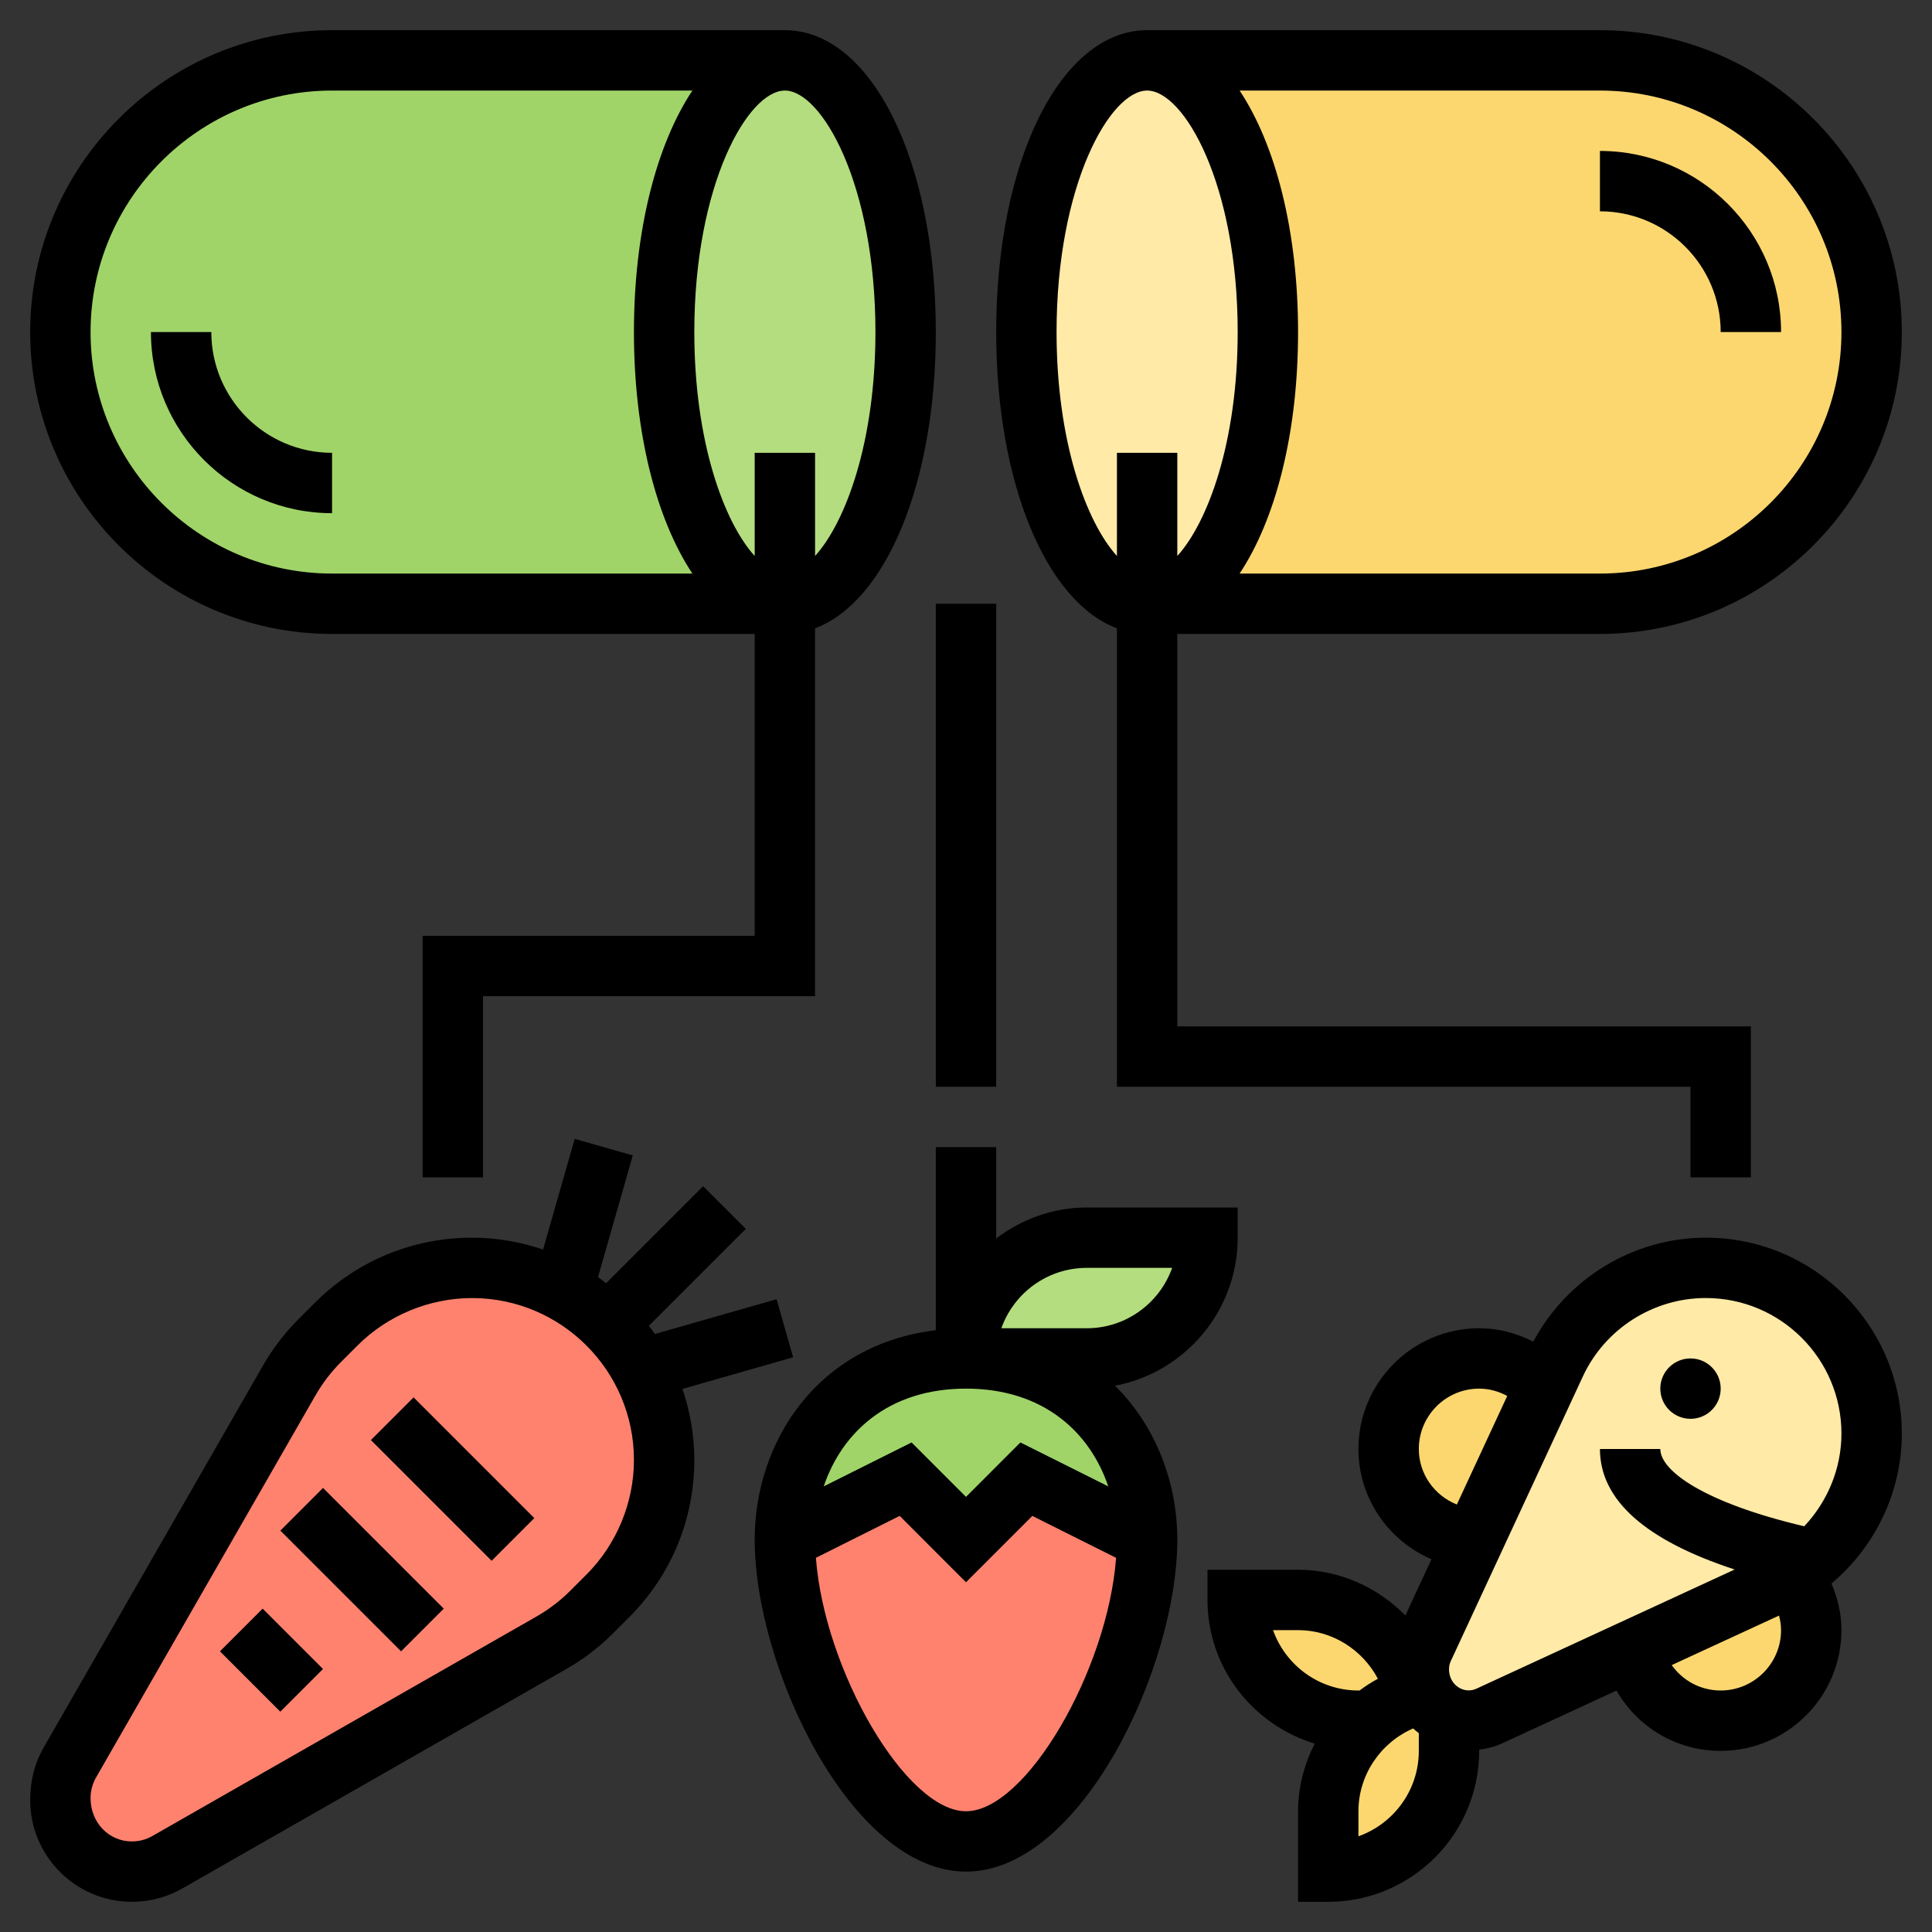 <?xml version="1.0" encoding="UTF-8"?> <svg xmlns="http://www.w3.org/2000/svg" id="Layer_5" height="512" viewBox="0 0 64 64" width="512"><rect x="0" y="0" width="64" height="64" fill="#333333" stroke="none"/> <g> <g> <g> <path d="m59.36 52.17c-.17.11-.36.21-.55.3l-4.73 2.19-4.75 2.19c-.22.1-.45.15-.69.15-.23 0-.44-.05-.64-.13-.36-.15-.66-.43-.82-.78-.12-.22-.18-.47-.18-.73v-.07c0-.23.05-.47.15-.69l1.68-3.62 2.34-5.04.36-.76c.89-1.94 2.84-3.18 4.97-3.18h.01c1.51 0 2.89.62 3.88 1.61s1.61 2.37 1.61 3.88c0 1.63-.72 3.14-1.92 4.17h-.01c-.22.19-.46.36-.71.51z" fill="#ffeaa7"></path> </g> <g> <path d="m48 56.87v1.13c0 2.21-1.79 4-4 4v-2c0-1.2.52-2.27 1.36-3 .44-.39.97-.68 1.55-.84.09-.03.18-.05.27-.07.16.35.46.63.82.78z" fill="#fcd770"></path> </g> <g> <path d="m43 53c1.92 0 3.52 1.36 3.91 3.16-.58.16-1.11.45-1.55.84h-.36c-2.21 0-4-1.79-4-4z" fill="#fcd770"></path> </g> <g> <path d="m51.17 45.94-2.34 5.04c-1.57-.09-2.83-1.38-2.83-2.98 0-1.66 1.34-3 3-3 .86 0 1.63.36 2.17.94z" fill="#fcd770"></path> </g> <g> <path d="m59.36 52.17c.4.51.64 1.14.64 1.83 0 1.66-1.34 3-3 3-1.43 0-2.62-1-2.92-2.34l4.73-2.19c.19-.09.38-.19.55-.3z" fill="#fcd770"></path> </g> <g> <path d="m18.26 54.42-12.71 7.27c-.36.2-.77.31-1.18.31-1.31 0-2.37-1.06-2.37-2.37v-.07c0-.41.11-.82.31-1.18l7.27-12.65c.28-.48.62-.93 1.02-1.33l.54-.54c1.19-1.19 2.81-1.86 4.5-1.86 1.09 0 2.11.27 3 .75.55.3 1.06.67 1.5 1.11s.81.95 1.11 1.5c.48.89.75 1.91.75 3 0 1.69-.67 3.31-1.86 4.5l-.54.54c-.4.4-.85.74-1.34 1.02z" fill="#ff826e"></path> </g> <g> <path d="m34 49 4 2c0 4-3 10-6 10s-6-6-6-10l4-2 2 2z" fill="#ff826e"></path> </g> <g> <path d="m38 51-4-2-2 2-2-2-4 2c0-3 2-6 6-6s6 3 6 6z" fill="#a0d468"></path> </g> <g> <path d="m36 41h4c0 2.21-1.79 4-4 4h-4c0-2.21 1.79-4 4-4z" fill="#b4dd7f"></path> </g> <g> <path d="m11 2h15c-2.21 0-4 4.03-4 9s1.79 9 4 9h-15c-2.48 0-4.74-1.01-6.36-2.64-1.63-1.62-2.64-3.88-2.64-6.36 0-4.97 4.03-9 9-9z" fill="#a0d468"></path> </g> <g> <ellipse cx="26" cy="11" fill="#b4dd7f" rx="4" ry="9"></ellipse> </g> <g> <path d="m53 2c4.97 0 9 4.03 9 9 0 2.48-1.01 4.74-2.64 6.36-1.62 1.63-3.88 2.64-6.36 2.64h-15c2.21 0 4-4.03 4-9s-1.79-9-4-9z" fill="#fcd770"></path> </g> <g> <ellipse cx="38" cy="11" fill="#ffeaa7" rx="4" ry="9"></ellipse> </g> </g> <g> <path d="m37 20.814v15.186h19v3h2v-5h-19v-13h14c5.514 0 10-4.486 10-10s-4.486-10-10-10h-15c-2.851 0-5 4.299-5 10 0 5.012 1.662 8.937 4 9.814zm24-9.814c0 4.411-3.589 8-8 8h-11.936c1.191-1.794 1.936-4.651 1.936-8s-.745-6.206-1.936-8h11.936c4.411 0 8 3.589 8 8zm-23-8c1.224 0 3 3.116 3 8 0 3.645-.989 6.303-2 7.418v-3.418h-2v3.418c-1.011-1.115-2-3.774-2-7.418 0-4.884 1.776-8 3-8z"></path> <path d="m11 21h14v10h-11v8h2v-6h11v-12.186c2.338-.877 4-4.802 4-9.814 0-5.701-2.149-10-5-10h-15c-5.514 0-10 4.486-10 10s4.486 10 10 10zm18-10c0 3.645-.989 6.303-2 7.418v-3.418h-2v3.418c-1.011-1.115-2-3.774-2-7.418 0-4.884 1.776-8 3-8s3 3.116 3 8zm-18-8h11.936c-1.191 1.794-1.936 4.651-1.936 8s.745 6.206 1.936 8h-11.936c-4.411 0-8-3.589-8-8s3.589-8 8-8z"></path> <path d="m57 11h2c0-3.309-2.691-6-6-6v2c2.206 0 4 1.794 4 4z"></path> <path d="m11 17v-2c-2.206 0-4-1.794-4-4h-2c0 3.309 2.691 6 6 6z"></path> <path d="m41 41v-1h-5c-1.13 0-2.162.391-3 1.026v-3.026h-2v6.065c-3.941.473-6 3.719-6 6.935 0 4.243 3.203 11 7 11s7-6.757 7-11c0-1.873-.703-3.753-2.064-5.095 2.31-.44 4.064-2.469 4.064-4.905zm-9 5c2.594 0 4.12 1.478 4.712 3.238l-2.91-1.455-1.802 1.803-1.803-1.803-2.91 1.455c.593-1.76 2.119-3.238 4.713-3.238zm0 14c-1.993 0-4.696-4.684-4.972-8.396l2.775-1.388 2.197 2.198 2.197-2.197 2.775 1.388c-.276 3.711-2.979 8.395-4.972 8.395zm4-16h-2.829c.413-1.164 1.525-2 2.829-2h2.829c-.413 1.164-1.525 2-2.829 2z"></path> <path d="m31 20h2v16h-2z"></path> <path d="m26.274 44.962-.549-1.924-4.03 1.152c-.064-.092-.134-.18-.202-.269l3.213-3.213-1.414-1.414-3.213 3.213c-.089-.068-.177-.138-.269-.202l1.152-4.03-1.924-.549-1.048 3.667c-.74-.251-1.53-.393-2.354-.393-1.967 0-3.816.766-5.207 2.157l-.538.538c-.46.46-.856.979-1.179 1.54l-7.265 12.652c-.293.509-.447 1.09-.447 1.743 0 1.858 1.512 3.37 3.37 3.37.587 0 1.165-.153 1.673-.444l12.712-7.265c.568-.323 1.091-.723 1.555-1.187l.533-.533c1.391-1.39 2.157-3.24 2.157-5.207 0-.824-.142-1.614-.393-2.354zm-6.845 7.195-.533.533c-.338.338-.719.628-1.132.864l-12.714 7.265c-.206.119-.442.181-.68.181-.756 0-1.37-.614-1.37-1.436 0-.239.063-.476.182-.683l7.265-12.651c.235-.409.523-.786.858-1.121l.538-.538c.999-.999 2.381-1.571 3.793-1.571 2.958 0 5.364 2.406 5.364 5.364 0 1.412-.572 2.794-1.571 3.793z"></path> <circle cx="56" cy="46" r="1"></circle> <path d="m63 47.488c0-3.578-2.91-6.488-6.488-6.488h-.008c-2.396 0-4.591 1.346-5.712 3.445-.551-.281-1.155-.445-1.792-.445-2.206 0-4 1.794-4 4 0 1.632.994 3.037 2.419 3.652l-.864 1.863c-.918-.933-2.182-1.515-3.555-1.515h-3v1c0 2.249 1.503 4.135 3.551 4.76-.345.682-.551 1.44-.551 2.24v3h1c2.757 0 5-2.243 5-5v-.039c.256-.035.508-.094.746-.204l3.803-1.755c.696 1.213 1.985 1.998 3.451 1.998 2.206 0 4-1.794 4-4 0-.537-.121-1.055-.331-1.544 1.448-1.216 2.331-3.027 2.331-4.968zm-16 .512c0-1.103.897-2 2-2 .331 0 .645.09.929.243l-1.669 3.596c-.739-.295-1.26-1.007-1.26-1.839zm-4.829 6h.829c1.128 0 2.135.648 2.644 1.611-.213.115-.415.245-.607.389h-.037c-1.304 0-2.416-.836-2.829-2zm2.829 6.829v-.829c0-1.206.736-2.275 1.812-2.743.059.057.125.105.188.156v.587c0 1.304-.836 2.416-2 2.829zm3.908-4.889c-.41.191-.909-.118-.908-.646 0-.094.02-.185.06-.27l4.373-9.425c.732-1.579 2.331-2.6 4.071-2.6h.008c2.474.001 4.488 2.015 4.488 4.489 0 1.161-.461 2.252-1.232 3.072-3.273-.77-4.768-1.823-4.768-2.56h-2c0 1.694 1.516 3.027 4.463 3.992zm8.092.06c-.667 0-1.258-.327-1.622-.842l3.554-1.64c.039.148.068.305.068.482 0 1.103-.897 2-2 2z"></path> <path d="m8 53.586h2v2.828h-2z" transform="matrix(.707 -.707 .707 .707 -36.255 22.473)"></path> <path d="m11 49.172h2v5.657h-2z" transform="matrix(.707 -.707 .707 .707 -33.255 23.716)"></path> <path d="m14 46.172h2v5.657h-2z" transform="matrix(.707 -.707 .707 .707 -30.255 24.958)"></path> </g> </g> </svg> 